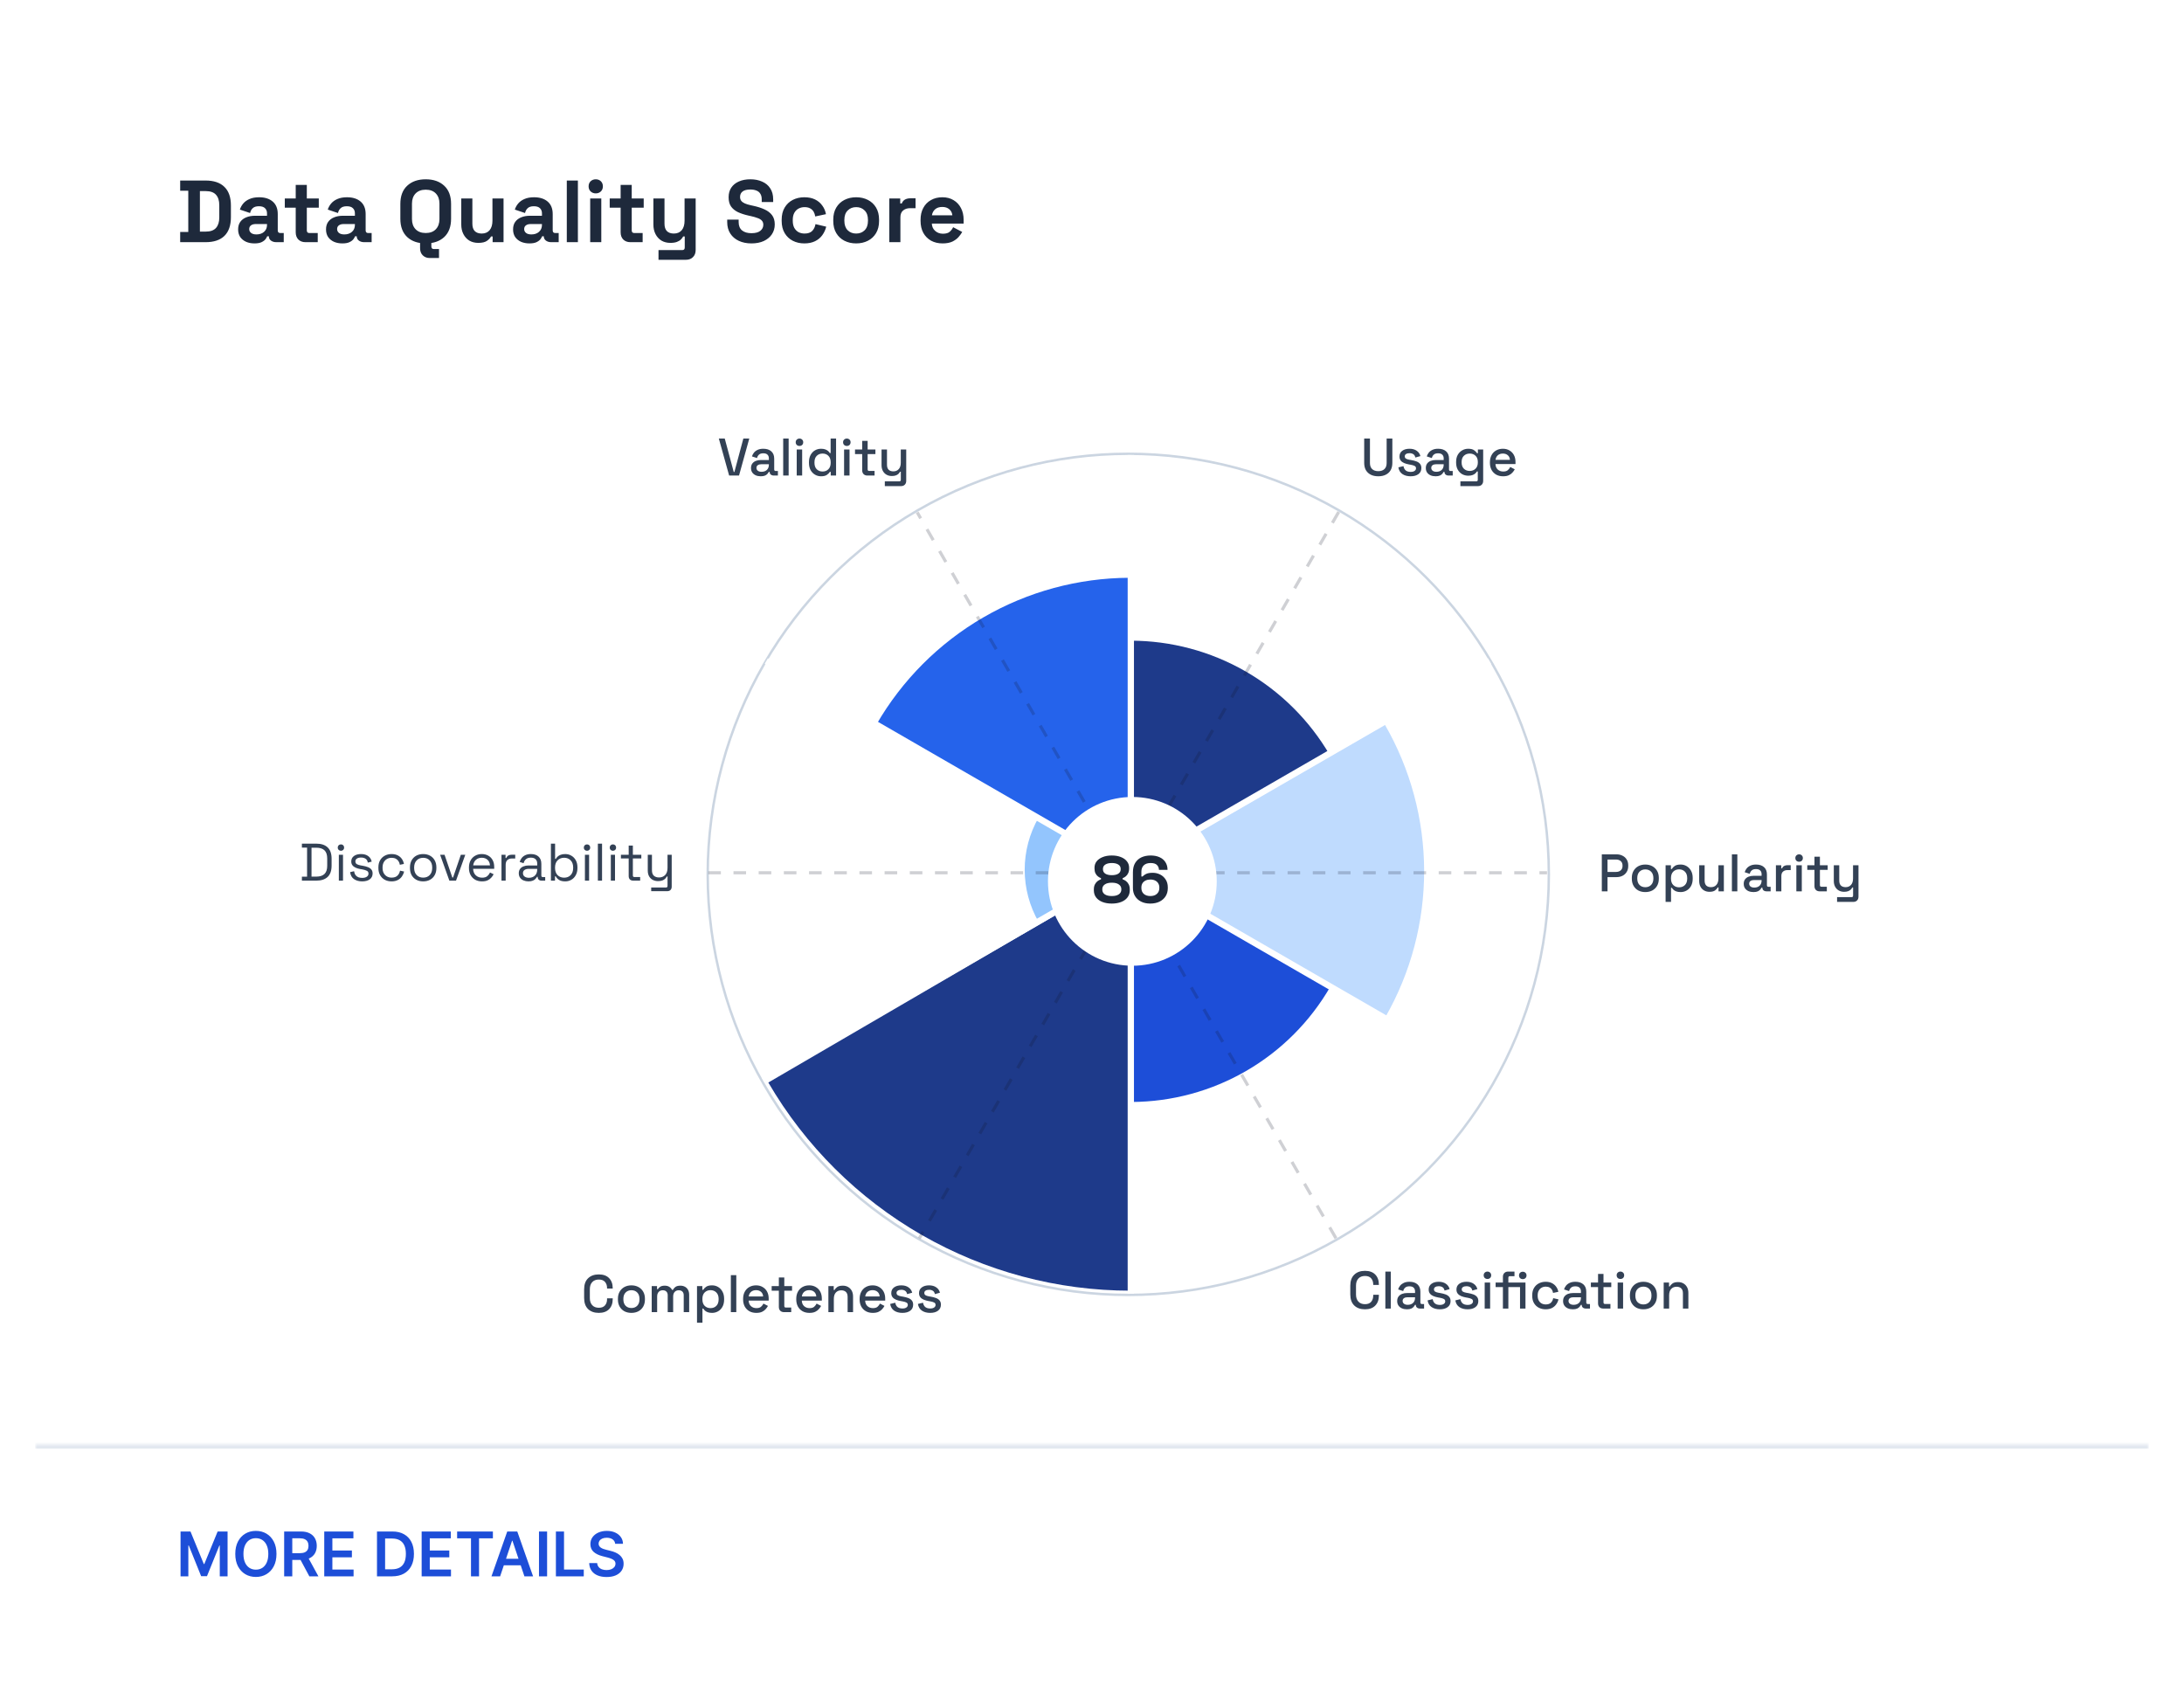 <svg width="496" height="386" viewBox="0 0 496 386" fill="none" xmlns="http://www.w3.org/2000/svg">
<g filter="url(#filter0_d_3445_31125)">
<path d="M8 20C8 13.373 13.373 8 20 8H476C482.627 8 488 13.373 488 20V328H8V20Z" fill="white"/>
<path d="M40.92 55V52.68H42.76V43.32H40.92V41H46.68C48.56 41 49.987 41.48 50.96 42.44C51.947 43.387 52.44 44.8 52.44 46.68V49.32C52.44 51.2 51.947 52.62 50.96 53.58C49.987 54.527 48.56 55 46.68 55H40.92ZM45.4 52.6H46.72C47.787 52.6 48.567 52.32 49.06 51.76C49.553 51.2 49.8 50.413 49.8 49.4V46.6C49.8 45.573 49.553 44.787 49.06 44.24C48.567 43.68 47.787 43.4 46.72 43.4H45.4V52.6ZM57.8 55.28C57.094 55.28 56.46 55.16 55.9 54.92C55.34 54.667 54.894 54.307 54.56 53.84C54.24 53.36 54.08 52.78 54.08 52.1C54.08 51.42 54.24 50.853 54.56 50.4C54.894 49.933 55.347 49.587 55.92 49.36C56.507 49.12 57.174 49 57.92 49H60.64V48.44C60.64 47.973 60.494 47.593 60.2 47.3C59.907 46.993 59.44 46.84 58.8 46.84C58.174 46.84 57.707 46.987 57.4 47.28C57.094 47.56 56.894 47.927 56.8 48.38L54.48 47.6C54.64 47.093 54.894 46.633 55.24 46.22C55.6 45.793 56.074 45.453 56.66 45.2C57.26 44.933 57.987 44.8 58.84 44.8C60.147 44.8 61.18 45.127 61.94 45.78C62.7 46.433 63.08 47.38 63.08 48.62V52.32C63.08 52.72 63.267 52.92 63.64 52.92H64.44V55H62.76C62.267 55 61.86 54.88 61.54 54.64C61.22 54.4 61.06 54.08 61.06 53.68V53.66H60.68C60.627 53.82 60.507 54.033 60.32 54.3C60.134 54.553 59.84 54.78 59.44 54.98C59.04 55.18 58.494 55.28 57.8 55.28ZM58.24 53.24C58.947 53.24 59.52 53.047 59.96 52.66C60.414 52.26 60.64 51.733 60.64 51.08V50.88H58.1C57.634 50.88 57.267 50.98 57 51.18C56.734 51.38 56.6 51.66 56.6 52.02C56.6 52.38 56.74 52.673 57.02 52.9C57.3 53.127 57.707 53.24 58.24 53.24ZM69.36 55C68.707 55 68.174 54.8 67.76 54.4C67.36 53.987 67.16 53.44 67.16 52.76V47.16H64.68V45.08H67.16V42H69.68V45.08H72.4V47.16H69.68V52.32C69.68 52.72 69.867 52.92 70.24 52.92H72.16V55H69.36ZM77.761 55.28C77.055 55.28 76.421 55.16 75.861 54.92C75.301 54.667 74.855 54.307 74.521 53.84C74.201 53.36 74.041 52.78 74.041 52.1C74.041 51.42 74.201 50.853 74.521 50.4C74.855 49.933 75.308 49.587 75.881 49.36C76.468 49.12 77.135 49 77.881 49H80.601V48.44C80.601 47.973 80.455 47.593 80.161 47.3C79.868 46.993 79.401 46.84 78.761 46.84C78.135 46.84 77.668 46.987 77.361 47.28C77.055 47.56 76.855 47.927 76.761 48.38L74.441 47.6C74.601 47.093 74.855 46.633 75.201 46.22C75.561 45.793 76.035 45.453 76.621 45.2C77.221 44.933 77.948 44.8 78.801 44.8C80.108 44.8 81.141 45.127 81.901 45.78C82.661 46.433 83.041 47.38 83.041 48.62V52.32C83.041 52.72 83.228 52.92 83.601 52.92H84.401V55H82.721C82.228 55 81.821 54.88 81.501 54.64C81.181 54.4 81.021 54.08 81.021 53.68V53.66H80.641C80.588 53.82 80.468 54.033 80.281 54.3C80.095 54.553 79.801 54.78 79.401 54.98C79.001 55.18 78.455 55.28 77.761 55.28ZM78.201 53.24C78.908 53.24 79.481 53.047 79.921 52.66C80.375 52.26 80.601 51.733 80.601 51.08V50.88H78.061C77.595 50.88 77.228 50.98 76.961 51.18C76.695 51.38 76.561 51.66 76.561 52.02C76.561 52.38 76.701 52.673 76.981 52.9C77.261 53.127 77.668 53.24 78.201 53.24ZM96.682 55.28C94.922 55.28 93.522 54.8 92.482 53.84C91.442 52.867 90.922 51.48 90.922 49.68V46.32C90.922 44.52 91.442 43.14 92.482 42.18C93.522 41.207 94.922 40.72 96.682 40.72C98.442 40.72 99.842 41.207 100.882 42.18C101.922 43.14 102.442 44.52 102.442 46.32V49.68C102.442 51.48 101.922 52.867 100.882 53.84C99.842 54.8 98.442 55.28 96.682 55.28ZM96.682 52.92C97.668 52.92 98.435 52.633 98.982 52.06C99.528 51.487 99.802 50.72 99.802 49.76V46.24C99.802 45.28 99.528 44.513 98.982 43.94C98.435 43.367 97.668 43.08 96.682 43.08C95.709 43.08 94.942 43.367 94.382 43.94C93.835 44.513 93.562 45.28 93.562 46.24V49.76C93.562 50.72 93.835 51.487 94.382 52.06C94.942 52.633 95.709 52.92 96.682 52.92ZM97.602 58.6C96.948 58.6 96.415 58.393 96.002 57.98C95.602 57.58 95.402 57.04 95.402 56.36V55H97.962V55.96C97.962 56.36 98.148 56.56 98.522 56.56H99.702V58.6H97.602ZM108.618 55.16C107.844 55.16 107.164 54.987 106.578 54.64C106.004 54.28 105.558 53.787 105.238 53.16C104.918 52.533 104.757 51.813 104.757 51V45.08H107.278V50.8C107.278 51.547 107.458 52.107 107.818 52.48C108.191 52.853 108.718 53.04 109.398 53.04C110.171 53.04 110.771 52.787 111.198 52.28C111.624 51.76 111.838 51.04 111.838 50.12V45.08H114.358V55H111.878V53.7H111.518C111.358 54.033 111.058 54.36 110.618 54.68C110.178 55 109.511 55.16 108.618 55.16ZM120.242 55.28C119.535 55.28 118.902 55.16 118.342 54.92C117.782 54.667 117.335 54.307 117.002 53.84C116.682 53.36 116.522 52.78 116.522 52.1C116.522 51.42 116.682 50.853 117.002 50.4C117.335 49.933 117.788 49.587 118.362 49.36C118.948 49.12 119.615 49 120.362 49H123.082V48.44C123.082 47.973 122.935 47.593 122.642 47.3C122.348 46.993 121.882 46.84 121.242 46.84C120.615 46.84 120.148 46.987 119.842 47.28C119.535 47.56 119.335 47.927 119.242 48.38L116.922 47.6C117.082 47.093 117.335 46.633 117.682 46.22C118.042 45.793 118.515 45.453 119.102 45.2C119.702 44.933 120.428 44.8 121.282 44.8C122.588 44.8 123.622 45.127 124.382 45.78C125.142 46.433 125.522 47.38 125.522 48.62V52.32C125.522 52.72 125.708 52.92 126.082 52.92H126.882V55H125.202C124.708 55 124.302 54.88 123.982 54.64C123.662 54.4 123.502 54.08 123.502 53.68V53.66H123.122C123.068 53.82 122.948 54.033 122.762 54.3C122.575 54.553 122.282 54.78 121.882 54.98C121.482 55.18 120.935 55.28 120.242 55.28ZM120.682 53.24C121.388 53.24 121.962 53.047 122.402 52.66C122.855 52.26 123.082 51.733 123.082 51.08V50.88H120.542C120.075 50.88 119.708 50.98 119.442 51.18C119.175 51.38 119.042 51.66 119.042 52.02C119.042 52.38 119.182 52.673 119.462 52.9C119.742 53.127 120.148 53.24 120.682 53.24ZM128.724 55V41H131.244V55H128.724ZM134.037 55V45.08H136.557V55H134.037ZM135.297 43.92C134.843 43.92 134.457 43.773 134.137 43.48C133.83 43.187 133.677 42.8 133.677 42.32C133.677 41.84 133.83 41.453 134.137 41.16C134.457 40.867 134.843 40.72 135.297 40.72C135.763 40.72 136.15 40.867 136.457 41.16C136.763 41.453 136.917 41.84 136.917 42.32C136.917 42.8 136.763 43.187 136.457 43.48C136.15 43.773 135.763 43.92 135.297 43.92ZM143.149 55C142.496 55 141.963 54.8 141.549 54.4C141.149 53.987 140.949 53.44 140.949 52.76V47.16H138.469V45.08H140.949V42H143.469V45.08H146.189V47.16H143.469V52.32C143.469 52.72 143.656 52.92 144.029 52.92H145.949V55H143.149ZM149.55 59V56.8H154.95C155.324 56.8 155.51 56.6 155.51 56.2V53.7H155.15C155.044 53.927 154.877 54.153 154.65 54.38C154.424 54.607 154.117 54.793 153.73 54.94C153.344 55.087 152.85 55.16 152.25 55.16C151.477 55.16 150.797 54.987 150.21 54.64C149.637 54.28 149.19 53.787 148.87 53.16C148.55 52.533 148.39 51.813 148.39 51V45.08H150.91V50.8C150.91 51.547 151.09 52.107 151.45 52.48C151.824 52.853 152.35 53.04 153.03 53.04C153.804 53.04 154.404 52.787 154.83 52.28C155.257 51.76 155.47 51.04 155.47 50.12V45.08H157.99V56.76C157.99 57.44 157.79 57.98 157.39 58.38C156.99 58.793 156.457 59 155.79 59H149.55ZM170.653 55.28C169.573 55.28 168.619 55.087 167.793 54.7C166.966 54.313 166.319 53.76 165.853 53.04C165.386 52.32 165.153 51.453 165.153 50.44V49.88H167.753V50.44C167.753 51.28 168.013 51.913 168.533 52.34C169.053 52.753 169.759 52.96 170.653 52.96C171.559 52.96 172.233 52.78 172.673 52.42C173.126 52.06 173.353 51.6 173.353 51.04C173.353 50.653 173.239 50.34 173.013 50.1C172.799 49.86 172.479 49.667 172.053 49.52C171.639 49.36 171.133 49.213 170.533 49.08L170.073 48.98C169.113 48.767 168.286 48.5 167.593 48.18C166.913 47.847 166.386 47.413 166.013 46.88C165.653 46.347 165.473 45.653 165.473 44.8C165.473 43.947 165.673 43.22 166.073 42.62C166.486 42.007 167.059 41.54 167.793 41.22C168.539 40.887 169.413 40.72 170.413 40.72C171.413 40.72 172.299 40.893 173.073 41.24C173.859 41.573 174.473 42.08 174.913 42.76C175.366 43.427 175.593 44.267 175.593 45.28V45.88H172.993V45.28C172.993 44.747 172.886 44.32 172.673 44C172.473 43.667 172.179 43.427 171.793 43.28C171.406 43.12 170.946 43.04 170.413 43.04C169.613 43.04 169.019 43.193 168.633 43.5C168.259 43.793 168.073 44.2 168.073 44.72C168.073 45.067 168.159 45.36 168.333 45.6C168.519 45.84 168.793 46.04 169.153 46.2C169.513 46.36 169.973 46.5 170.533 46.62L170.993 46.72C171.993 46.933 172.859 47.207 173.593 47.54C174.339 47.873 174.919 48.313 175.333 48.86C175.746 49.407 175.953 50.107 175.953 50.96C175.953 51.813 175.733 52.567 175.293 53.22C174.866 53.86 174.253 54.367 173.453 54.74C172.666 55.1 171.733 55.28 170.653 55.28ZM182.662 55.28C181.702 55.28 180.828 55.08 180.042 54.68C179.268 54.28 178.655 53.7 178.202 52.94C177.748 52.18 177.522 51.26 177.522 50.18V49.9C177.522 48.82 177.748 47.9 178.202 47.14C178.655 46.38 179.268 45.8 180.042 45.4C180.828 45 181.702 44.8 182.662 44.8C183.608 44.8 184.422 44.967 185.102 45.3C185.782 45.633 186.328 46.093 186.742 46.68C187.168 47.253 187.448 47.907 187.582 48.64L185.142 49.16C185.088 48.76 184.968 48.4 184.782 48.08C184.595 47.76 184.328 47.507 183.982 47.32C183.648 47.133 183.228 47.04 182.722 47.04C182.215 47.04 181.755 47.153 181.342 47.38C180.942 47.593 180.622 47.92 180.382 48.36C180.155 48.787 180.042 49.313 180.042 49.94V50.14C180.042 50.767 180.155 51.3 180.382 51.74C180.622 52.167 180.942 52.493 181.342 52.72C181.755 52.933 182.215 53.04 182.722 53.04C183.482 53.04 184.055 52.847 184.442 52.46C184.842 52.06 185.095 51.54 185.202 50.9L187.642 51.48C187.468 52.187 187.168 52.833 186.742 53.42C186.328 53.993 185.782 54.447 185.102 54.78C184.422 55.113 183.608 55.28 182.662 55.28ZM194.44 55.28C193.454 55.28 192.567 55.08 191.78 54.68C190.994 54.28 190.374 53.7 189.92 52.94C189.467 52.18 189.24 51.267 189.24 50.2V49.88C189.24 48.813 189.467 47.9 189.92 47.14C190.374 46.38 190.994 45.8 191.78 45.4C192.567 45 193.454 44.8 194.44 44.8C195.427 44.8 196.314 45 197.1 45.4C197.887 45.8 198.507 46.38 198.96 47.14C199.414 47.9 199.64 48.813 199.64 49.88V50.2C199.64 51.267 199.414 52.18 198.96 52.94C198.507 53.7 197.887 54.28 197.1 54.68C196.314 55.08 195.427 55.28 194.44 55.28ZM194.44 53.04C195.214 53.04 195.854 52.793 196.36 52.3C196.867 51.793 197.12 51.073 197.12 50.14V49.94C197.12 49.007 196.867 48.293 196.36 47.8C195.867 47.293 195.227 47.04 194.44 47.04C193.667 47.04 193.027 47.293 192.52 47.8C192.014 48.293 191.76 49.007 191.76 49.94V50.14C191.76 51.073 192.014 51.793 192.52 52.3C193.027 52.793 193.667 53.04 194.44 53.04ZM201.966 55V45.08H204.446V46.2H204.806C204.953 45.8 205.193 45.507 205.526 45.32C205.873 45.133 206.273 45.04 206.726 45.04H207.926V47.28H206.686C206.046 47.28 205.52 47.453 205.106 47.8C204.693 48.133 204.486 48.653 204.486 49.36V55H201.966ZM214.065 55.28C213.078 55.28 212.205 55.073 211.445 54.66C210.698 54.233 210.111 53.64 209.685 52.88C209.271 52.107 209.065 51.2 209.065 50.16V49.92C209.065 48.88 209.271 47.98 209.685 47.22C210.098 46.447 210.678 45.853 211.425 45.44C212.171 45.013 213.038 44.8 214.025 44.8C214.998 44.8 215.845 45.02 216.565 45.46C217.285 45.887 217.845 46.487 218.245 47.26C218.645 48.02 218.845 48.907 218.845 49.92V50.78H211.625C211.651 51.46 211.905 52.013 212.385 52.44C212.865 52.867 213.451 53.08 214.145 53.08C214.851 53.08 215.371 52.927 215.705 52.62C216.038 52.313 216.291 51.973 216.465 51.6L218.525 52.68C218.338 53.027 218.065 53.407 217.705 53.82C217.358 54.22 216.891 54.567 216.305 54.86C215.718 55.14 214.971 55.28 214.065 55.28ZM211.645 48.9H216.285C216.231 48.327 215.998 47.867 215.585 47.52C215.185 47.173 214.658 47 214.005 47C213.325 47 212.785 47.173 212.385 47.52C211.985 47.867 211.738 48.327 211.645 48.9Z" fill="#1E293B"/>
<circle cx="256.238" cy="198.574" r="95.514" fill="white" stroke="#CBD5E1" stroke-width="0.551"/>
<path d="M314.499 164.553C320.326 174.646 323.406 186.091 323.43 197.746C323.455 209.402 320.423 220.859 314.638 230.977L256.764 197.886L314.499 164.553Z" fill="#BFDBFE"/>
<path d="M199.035 164.551C204.863 154.458 213.235 146.068 223.316 140.22C233.397 134.371 244.836 131.268 256.491 131.219L256.77 197.885L199.035 164.551Z" fill="#2563EB"/>
<path d="M256.764 145.504C265.921 145.504 274.919 147.904 282.859 152.467C290.799 157.029 297.405 163.593 302.017 171.504L256.764 197.885L256.764 145.504Z" fill="#1E3A8A"/>
<path d="M235.903 209.432C233.822 205.827 232.722 201.74 232.713 197.577C232.704 193.415 233.787 189.323 235.853 185.709L256.522 197.527L235.903 209.432Z" fill="#93C5FD"/>
<path d="M302.13 224.08C297.551 232.011 290.973 238.603 283.052 243.198C275.131 247.793 266.143 250.232 256.986 250.27L256.767 197.89L302.13 224.08Z" fill="#1D4ED8"/>
<path d="M256.77 293.125C240.12 293.125 223.76 288.76 209.324 280.465C194.887 272.17 182.877 260.235 174.491 245.851L256.77 197.887L256.77 293.125Z" fill="#1E3A8A"/>
<line x1="256.816" y1="103.336" x2="256.816" y2="293.812" stroke="white" stroke-width="1.429"/>
<line x1="304.028" y1="116.272" x2="208.79" y2="281.23" stroke="#0F172A" stroke-opacity="0.2" stroke-width="0.714" stroke-dasharray="2.86 2.86"/>
<line x1="303.409" y1="281.225" x2="208.309" y2="116.366" stroke="#0F172A" stroke-opacity="0.2" stroke-width="0.714" stroke-dasharray="2.86 2.86"/>
<line x1="160.859" y1="198.213" x2="351.336" y2="198.213" stroke="#0F172A" stroke-opacity="0.2" stroke-width="0.714" stroke-dasharray="2.86 2.86"/>
<line x1="173.323" y1="245.366" x2="338.28" y2="150.128" stroke="white" stroke-width="1.429"/>
<line x1="174.037" y1="150.124" x2="338.994" y2="245.362" stroke="white" stroke-width="1.429"/>
<circle cx="257.165" cy="200.165" r="19.165" fill="white"/>
<path d="M313.02 108.168C312.356 108.168 311.784 108.048 311.304 107.808C310.832 107.568 310.464 107.224 310.2 106.776C309.944 106.32 309.816 105.768 309.816 105.12V99.6H311.124V105.156C311.124 105.748 311.288 106.204 311.616 106.524C311.944 106.844 312.412 107.004 313.02 107.004C313.628 107.004 314.096 106.844 314.424 106.524C314.752 106.204 314.916 105.748 314.916 105.156V99.6H316.212V105.12C316.212 105.768 316.084 106.32 315.828 106.776C315.572 107.224 315.204 107.568 314.724 107.808C314.244 108.048 313.676 108.168 313.02 108.168ZM320.363 108.168C319.611 108.168 318.987 108 318.491 107.664C317.995 107.328 317.691 106.82 317.579 106.14L318.731 105.864C318.795 106.192 318.903 106.452 319.055 106.644C319.207 106.836 319.395 106.972 319.619 107.052C319.851 107.132 320.099 107.172 320.363 107.172C320.755 107.172 321.055 107.096 321.263 106.944C321.479 106.792 321.587 106.596 321.587 106.356C321.587 106.116 321.487 105.94 321.287 105.828C321.087 105.716 320.791 105.624 320.399 105.552L319.991 105.48C319.591 105.408 319.227 105.304 318.899 105.168C318.571 105.032 318.311 104.844 318.119 104.604C317.927 104.364 317.831 104.056 317.831 103.68C317.831 103.12 318.039 102.688 318.455 102.384C318.871 102.072 319.423 101.916 320.111 101.916C320.775 101.916 321.319 102.068 321.743 102.372C322.175 102.668 322.455 103.072 322.583 103.584L321.431 103.908C321.359 103.548 321.207 103.296 320.975 103.152C320.743 103 320.455 102.924 320.111 102.924C319.775 102.924 319.511 102.988 319.319 103.116C319.127 103.236 319.031 103.408 319.031 103.632C319.031 103.872 319.123 104.048 319.307 104.16C319.499 104.272 319.755 104.356 320.075 104.412L320.495 104.484C320.919 104.556 321.307 104.656 321.659 104.784C322.011 104.912 322.287 105.096 322.487 105.336C322.695 105.576 322.799 105.896 322.799 106.296C322.799 106.888 322.579 107.348 322.139 107.676C321.699 108.004 321.107 108.168 320.363 108.168ZM326.033 108.168C325.609 108.168 325.229 108.096 324.893 107.952C324.565 107.808 324.301 107.596 324.101 107.316C323.909 107.036 323.813 106.696 323.813 106.296C323.813 105.888 323.909 105.552 324.101 105.288C324.301 105.016 324.569 104.812 324.905 104.676C325.249 104.54 325.637 104.472 326.069 104.472H327.869V104.088C327.869 103.744 327.765 103.468 327.557 103.26C327.349 103.052 327.029 102.948 326.597 102.948C326.173 102.948 325.849 103.048 325.625 103.248C325.401 103.448 325.253 103.708 325.181 104.028L324.029 103.656C324.125 103.336 324.277 103.048 324.485 102.792C324.701 102.528 324.985 102.316 325.337 102.156C325.689 101.996 326.113 101.916 326.609 101.916C327.377 101.916 327.981 102.112 328.421 102.504C328.861 102.896 329.081 103.452 329.081 104.172V106.608C329.081 106.848 329.193 106.968 329.417 106.968H329.921V108H328.997C328.717 108 328.489 107.928 328.313 107.784C328.137 107.64 328.049 107.444 328.049 107.196V107.16H327.869C327.805 107.28 327.709 107.42 327.581 107.58C327.453 107.74 327.265 107.88 327.017 108C326.769 108.112 326.441 108.168 326.033 108.168ZM326.213 107.148C326.709 107.148 327.109 107.008 327.413 106.728C327.717 106.44 327.869 106.048 327.869 105.552V105.432H326.141C325.813 105.432 325.549 105.504 325.349 105.648C325.149 105.784 325.049 105.988 325.049 106.26C325.049 106.532 325.153 106.748 325.361 106.908C325.569 107.068 325.853 107.148 326.213 107.148ZM330.694 105.072V104.892C330.694 104.268 330.818 103.736 331.066 103.296C331.322 102.856 331.658 102.516 332.074 102.276C332.49 102.036 332.946 101.916 333.442 101.916C334.018 101.916 334.458 102.024 334.762 102.24C335.074 102.456 335.302 102.688 335.446 102.936H335.638V102.084H336.838V109.212C336.838 109.572 336.73 109.86 336.514 110.076C336.306 110.292 336.018 110.4 335.65 110.4H331.666V109.32H335.266C335.498 109.32 335.614 109.2 335.614 108.96V107.076H335.422C335.334 107.22 335.21 107.368 335.05 107.52C334.89 107.672 334.678 107.796 334.414 107.892C334.158 107.988 333.834 108.036 333.442 108.036C332.946 108.036 332.486 107.92 332.062 107.688C331.646 107.448 331.314 107.108 331.066 106.668C330.818 106.22 330.694 105.688 330.694 105.072ZM333.778 106.956C334.314 106.956 334.754 106.788 335.098 106.452C335.45 106.108 335.626 105.636 335.626 105.036V104.928C335.626 104.312 335.454 103.84 335.11 103.512C334.766 103.176 334.322 103.008 333.778 103.008C333.25 103.008 332.81 103.176 332.458 103.512C332.114 103.84 331.942 104.312 331.942 104.928V105.036C331.942 105.636 332.114 106.108 332.458 106.452C332.81 106.788 333.25 106.956 333.778 106.956ZM341.37 108.168C340.77 108.168 340.246 108.044 339.798 107.796C339.35 107.54 338.998 107.184 338.742 106.728C338.494 106.264 338.37 105.728 338.37 105.12V104.976C338.37 104.36 338.494 103.824 338.742 103.368C338.99 102.904 339.334 102.548 339.774 102.3C340.222 102.044 340.738 101.916 341.322 101.916C341.89 101.916 342.386 102.044 342.81 102.3C343.242 102.548 343.578 102.896 343.818 103.344C344.058 103.792 344.178 104.316 344.178 104.916V105.384H339.63C339.646 105.904 339.818 106.32 340.146 106.632C340.482 106.936 340.898 107.088 341.394 107.088C341.858 107.088 342.206 106.984 342.438 106.776C342.678 106.568 342.862 106.328 342.99 106.056L344.01 106.584C343.898 106.808 343.734 107.044 343.518 107.292C343.31 107.54 343.034 107.748 342.69 107.916C342.346 108.084 341.906 108.168 341.37 108.168ZM339.642 104.436H342.918C342.886 103.988 342.726 103.64 342.438 103.392C342.15 103.136 341.774 103.008 341.31 103.008C340.846 103.008 340.466 103.136 340.17 103.392C339.882 103.64 339.706 103.988 339.642 104.436Z" fill="#334155"/>
<path d="M165.592 108L163.252 99.6H164.596L166.636 107.184H166.792L168.82 99.6H170.164L167.836 108H165.592ZM172.779 108.168C172.355 108.168 171.975 108.096 171.639 107.952C171.311 107.808 171.047 107.596 170.847 107.316C170.655 107.036 170.559 106.696 170.559 106.296C170.559 105.888 170.655 105.552 170.847 105.288C171.047 105.016 171.315 104.812 171.651 104.676C171.995 104.54 172.383 104.472 172.815 104.472H174.615V104.088C174.615 103.744 174.511 103.468 174.303 103.26C174.095 103.052 173.775 102.948 173.343 102.948C172.919 102.948 172.595 103.048 172.371 103.248C172.147 103.448 171.999 103.708 171.927 104.028L170.775 103.656C170.871 103.336 171.023 103.048 171.231 102.792C171.447 102.528 171.731 102.316 172.083 102.156C172.435 101.996 172.859 101.916 173.355 101.916C174.123 101.916 174.727 102.112 175.167 102.504C175.607 102.896 175.827 103.452 175.827 104.172V106.608C175.827 106.848 175.939 106.968 176.163 106.968H176.667V108H175.743C175.463 108 175.235 107.928 175.059 107.784C174.883 107.64 174.795 107.444 174.795 107.196V107.16H174.615C174.551 107.28 174.455 107.42 174.327 107.58C174.199 107.74 174.011 107.88 173.763 108C173.515 108.112 173.187 108.168 172.779 108.168ZM172.959 107.148C173.455 107.148 173.855 107.008 174.159 106.728C174.463 106.44 174.615 106.048 174.615 105.552V105.432H172.887C172.559 105.432 172.295 105.504 172.095 105.648C171.895 105.784 171.795 105.988 171.795 106.26C171.795 106.532 171.899 106.748 172.107 106.908C172.315 107.068 172.599 107.148 172.959 107.148ZM177.869 108V99.6H179.105V108H177.869ZM180.939 108V102.084H182.175V108H180.939ZM181.563 101.28C181.323 101.28 181.119 101.204 180.951 101.052C180.791 100.892 180.711 100.688 180.711 100.44C180.711 100.192 180.791 99.992 180.951 99.84C181.119 99.68 181.323 99.6 181.563 99.6C181.811 99.6 182.015 99.68 182.175 99.84C182.335 99.992 182.415 100.192 182.415 100.44C182.415 100.688 182.335 100.892 182.175 101.052C182.015 101.204 181.811 101.28 181.563 101.28ZM186.458 108.168C185.97 108.168 185.518 108.048 185.102 107.808C184.686 107.568 184.35 107.224 184.094 106.776C183.846 106.32 183.722 105.772 183.722 105.132V104.952C183.722 104.32 183.846 103.776 184.094 103.32C184.342 102.864 184.674 102.516 185.09 102.276C185.506 102.036 185.962 101.916 186.458 101.916C186.842 101.916 187.162 101.964 187.418 102.06C187.682 102.156 187.898 102.28 188.066 102.432C188.234 102.576 188.362 102.728 188.45 102.888H188.642V99.6H189.878V108H188.666V107.16H188.474C188.322 107.416 188.09 107.648 187.778 107.856C187.474 108.064 187.034 108.168 186.458 108.168ZM186.806 107.088C187.342 107.088 187.782 106.916 188.126 106.572C188.478 106.228 188.654 105.736 188.654 105.096V104.988C188.654 104.356 188.482 103.868 188.138 103.524C187.794 103.18 187.35 103.008 186.806 103.008C186.278 103.008 185.838 103.18 185.486 103.524C185.142 103.868 184.97 104.356 184.97 104.988V105.096C184.97 105.736 185.142 106.228 185.486 106.572C185.838 106.916 186.278 107.088 186.806 107.088ZM191.697 108V102.084H192.933V108H191.697ZM192.321 101.28C192.081 101.28 191.877 101.204 191.709 101.052C191.549 100.892 191.469 100.688 191.469 100.44C191.469 100.192 191.549 99.992 191.709 99.84C191.877 99.68 192.081 99.6 192.321 99.6C192.569 99.6 192.773 99.68 192.933 99.84C193.093 99.992 193.173 100.192 193.173 100.44C193.173 100.688 193.093 100.892 192.933 101.052C192.773 101.204 192.569 101.28 192.321 101.28ZM196.987 108C196.627 108 196.339 107.892 196.123 107.676C195.915 107.46 195.811 107.172 195.811 106.812V103.128H194.179V102.084H195.811V100.128H197.047V102.084H198.811V103.128H197.047V106.596C197.047 106.836 197.159 106.956 197.383 106.956H198.619V108H196.987ZM200.948 110.4V109.32H204.248C204.472 109.32 204.584 109.2 204.584 108.96V107.136H204.392C204.32 107.296 204.208 107.452 204.056 107.604C203.912 107.748 203.716 107.868 203.468 107.964C203.22 108.06 202.908 108.108 202.532 108.108C202.084 108.108 201.684 108.008 201.332 107.808C200.98 107.608 200.704 107.324 200.504 106.956C200.304 106.588 200.204 106.152 200.204 105.648V102.084H201.44V105.552C201.44 106.064 201.568 106.444 201.824 106.692C202.08 106.932 202.436 107.052 202.892 107.052C203.396 107.052 203.8 106.884 204.104 106.548C204.416 106.212 204.572 105.724 204.572 105.084V102.084H205.808V109.212C205.808 109.572 205.7 109.86 205.484 110.076C205.276 110.292 204.988 110.4 204.62 110.4H200.948Z" fill="#334155"/>
<path d="M68.564 200V199.1H69.74V192.5H68.564V191.6H71.84C72.944 191.6 73.796 191.88 74.396 192.44C75.004 193 75.308 193.86 75.308 195.02V196.58C75.308 197.748 75.004 198.612 74.396 199.172C73.796 199.724 72.944 200 71.84 200H68.564ZM70.748 199.088H71.84C72.656 199.088 73.272 198.888 73.688 198.488C74.104 198.088 74.312 197.468 74.312 196.628V194.984C74.312 194.128 74.104 193.504 73.688 193.112C73.272 192.72 72.656 192.524 71.84 192.524H70.748V199.088ZM76.953 200V194.132H77.901V200H76.953ZM77.433 193.22C77.225 193.22 77.049 193.152 76.905 193.016C76.769 192.88 76.701 192.708 76.701 192.5C76.701 192.284 76.769 192.108 76.905 191.972C77.049 191.836 77.225 191.768 77.433 191.768C77.641 191.768 77.813 191.836 77.949 191.972C78.085 192.108 78.153 192.284 78.153 192.5C78.153 192.708 78.085 192.88 77.949 193.016C77.813 193.152 77.641 193.22 77.433 193.22ZM82.258 200.168C81.53 200.168 80.914 200 80.41 199.664C79.914 199.328 79.614 198.796 79.51 198.068L80.41 197.864C80.474 198.248 80.594 198.552 80.77 198.776C80.946 198.992 81.162 199.148 81.418 199.244C81.682 199.332 81.962 199.376 82.258 199.376C82.698 199.376 83.046 199.288 83.302 199.112C83.558 198.936 83.686 198.7 83.686 198.404C83.686 198.1 83.562 197.888 83.314 197.768C83.074 197.64 82.742 197.536 82.318 197.456L81.826 197.372C81.45 197.308 81.106 197.208 80.794 197.072C80.482 196.936 80.234 196.752 80.05 196.52C79.866 196.288 79.774 195.996 79.774 195.644C79.774 195.116 79.978 194.704 80.386 194.408C80.794 194.112 81.334 193.964 82.006 193.964C82.67 193.964 83.206 194.116 83.614 194.42C84.03 194.716 84.298 195.136 84.418 195.68L83.53 195.908C83.458 195.484 83.286 195.188 83.014 195.02C82.742 194.844 82.406 194.756 82.006 194.756C81.606 194.756 81.29 194.832 81.058 194.984C80.826 195.128 80.71 195.344 80.71 195.632C80.71 195.912 80.818 196.12 81.034 196.256C81.258 196.384 81.554 196.48 81.922 196.544L82.414 196.628C82.83 196.7 83.202 196.8 83.53 196.928C83.866 197.048 84.13 197.224 84.322 197.456C84.522 197.688 84.622 197.992 84.622 198.368C84.622 198.944 84.406 199.388 83.974 199.7C83.55 200.012 82.978 200.168 82.258 200.168ZM88.923 200.168C88.355 200.168 87.843 200.048 87.387 199.808C86.939 199.56 86.583 199.208 86.319 198.752C86.063 198.296 85.935 197.756 85.935 197.132V197C85.935 196.368 86.063 195.828 86.319 195.38C86.583 194.924 86.939 194.576 87.387 194.336C87.843 194.088 88.355 193.964 88.923 193.964C89.483 193.964 89.959 194.068 90.351 194.276C90.751 194.484 91.063 194.76 91.287 195.104C91.519 195.448 91.667 195.816 91.731 196.208L90.807 196.4C90.767 196.112 90.671 195.848 90.519 195.608C90.375 195.368 90.171 195.176 89.907 195.032C89.643 194.888 89.319 194.816 88.935 194.816C88.543 194.816 88.191 194.904 87.879 195.08C87.575 195.256 87.331 195.508 87.147 195.836C86.971 196.164 86.883 196.556 86.883 197.012V197.12C86.883 197.576 86.971 197.968 87.147 198.296C87.331 198.624 87.575 198.876 87.879 199.052C88.191 199.228 88.543 199.316 88.935 199.316C89.519 199.316 89.963 199.164 90.267 198.86C90.579 198.556 90.771 198.18 90.843 197.732L91.779 197.936C91.691 198.32 91.531 198.684 91.299 199.028C91.067 199.372 90.751 199.648 90.351 199.856C89.959 200.064 89.483 200.168 88.923 200.168ZM96.106 200.168C95.514 200.168 94.99 200.044 94.534 199.796C94.086 199.548 93.734 199.2 93.478 198.752C93.23 198.296 93.106 197.76 93.106 197.144V196.988C93.106 196.38 93.23 195.848 93.478 195.392C93.734 194.936 94.086 194.584 94.534 194.336C94.99 194.088 95.514 193.964 96.106 193.964C96.698 193.964 97.218 194.088 97.666 194.336C98.122 194.584 98.474 194.936 98.722 195.392C98.978 195.848 99.106 196.38 99.106 196.988V197.144C99.106 197.76 98.978 198.296 98.722 198.752C98.474 199.2 98.122 199.548 97.666 199.796C97.218 200.044 96.698 200.168 96.106 200.168ZM96.106 199.316C96.73 199.316 97.226 199.12 97.594 198.728C97.97 198.328 98.158 197.792 98.158 197.12V197.012C98.158 196.34 97.97 195.808 97.594 195.416C97.226 195.016 96.73 194.816 96.106 194.816C95.49 194.816 94.994 195.016 94.618 195.416C94.242 195.808 94.054 196.34 94.054 197.012V197.12C94.054 197.792 94.242 198.328 94.618 198.728C94.994 199.12 95.49 199.316 96.106 199.316ZM102.054 200L99.954 194.132H100.962L102.726 199.292H102.894L104.658 194.132H105.666L103.566 200H102.054ZM109.477 200.168C108.885 200.168 108.365 200.044 107.917 199.796C107.469 199.54 107.121 199.184 106.873 198.728C106.625 198.272 106.501 197.744 106.501 197.144V197C106.501 196.392 106.625 195.86 106.873 195.404C107.121 194.948 107.465 194.596 107.905 194.348C108.345 194.092 108.849 193.964 109.417 193.964C109.969 193.964 110.457 194.084 110.881 194.324C111.305 194.556 111.637 194.892 111.877 195.332C112.117 195.772 112.237 196.288 112.237 196.88V197.312H107.449C107.473 197.944 107.677 198.44 108.061 198.8C108.445 199.152 108.925 199.328 109.501 199.328C110.005 199.328 110.393 199.212 110.665 198.98C110.937 198.748 111.145 198.472 111.289 198.152L112.105 198.548C111.985 198.796 111.817 199.044 111.601 199.292C111.393 199.54 111.117 199.748 110.773 199.916C110.437 200.084 110.005 200.168 109.477 200.168ZM107.461 196.532H111.277C111.245 195.988 111.057 195.564 110.713 195.26C110.377 194.956 109.945 194.804 109.417 194.804C108.881 194.804 108.441 194.956 108.097 195.26C107.753 195.564 107.541 195.988 107.461 196.532ZM113.891 200V194.132H114.815V194.852H114.983C115.087 194.596 115.247 194.408 115.463 194.288C115.679 194.168 115.963 194.108 116.315 194.108H117.011V194.972H116.255C115.831 194.972 115.487 195.092 115.223 195.332C114.967 195.564 114.839 195.928 114.839 196.424V200H113.891ZM120.015 200.168C119.607 200.168 119.235 200.096 118.899 199.952C118.563 199.808 118.299 199.6 118.107 199.328C117.915 199.056 117.819 198.724 117.819 198.332C117.819 197.932 117.915 197.604 118.107 197.348C118.299 197.084 118.563 196.888 118.899 196.76C119.235 196.624 119.611 196.556 120.027 196.556H122.007V196.124C122.007 195.708 121.883 195.38 121.635 195.14C121.395 194.9 121.035 194.78 120.555 194.78C120.083 194.78 119.715 194.896 119.451 195.128C119.187 195.352 119.007 195.656 118.911 196.04L118.023 195.752C118.119 195.424 118.271 195.128 118.479 194.864C118.687 194.592 118.963 194.376 119.307 194.216C119.659 194.048 120.079 193.964 120.567 193.964C121.319 193.964 121.903 194.16 122.319 194.552C122.735 194.936 122.943 195.48 122.943 196.184V198.836C122.943 199.076 123.055 199.196 123.279 199.196H123.819V200H122.991C122.727 200 122.515 199.928 122.355 199.784C122.195 199.632 122.115 199.432 122.115 199.184V199.124H121.971C121.883 199.276 121.763 199.436 121.611 199.604C121.467 199.764 121.267 199.896 121.011 200C120.755 200.112 120.423 200.168 120.015 200.168ZM120.123 199.352C120.683 199.352 121.135 199.188 121.479 198.86C121.831 198.524 122.007 198.056 122.007 197.456V197.324H120.063C119.687 197.324 119.375 197.408 119.127 197.576C118.887 197.736 118.767 197.98 118.767 198.308C118.767 198.636 118.891 198.892 119.139 199.076C119.395 199.26 119.723 199.352 120.123 199.352ZM128.369 200.168C127.761 200.168 127.285 200.052 126.941 199.82C126.605 199.588 126.361 199.324 126.209 199.028H126.041V200H125.117V191.6H126.065V195.056H126.233C126.329 194.872 126.465 194.7 126.641 194.54C126.817 194.372 127.045 194.236 127.325 194.132C127.613 194.02 127.961 193.964 128.369 193.964C128.881 193.964 129.345 194.088 129.761 194.336C130.185 194.576 130.521 194.924 130.769 195.38C131.017 195.828 131.141 196.364 131.141 196.988V197.144C131.141 197.768 131.013 198.308 130.757 198.764C130.509 199.22 130.173 199.568 129.749 199.808C129.333 200.048 128.873 200.168 128.369 200.168ZM128.117 199.328C128.725 199.328 129.217 199.136 129.593 198.752C129.977 198.36 130.169 197.816 130.169 197.12V197.012C130.169 196.316 129.977 195.776 129.593 195.392C129.217 195 128.725 194.804 128.117 194.804C127.517 194.804 127.021 195 126.629 195.392C126.245 195.776 126.053 196.316 126.053 197.012V197.12C126.053 197.816 126.245 198.36 126.629 198.752C127.021 199.136 127.517 199.328 128.117 199.328ZM132.84 200V194.132H133.788V200H132.84ZM133.32 193.22C133.112 193.22 132.936 193.152 132.792 193.016C132.656 192.88 132.588 192.708 132.588 192.5C132.588 192.284 132.656 192.108 132.792 191.972C132.936 191.836 133.112 191.768 133.32 191.768C133.528 191.768 133.7 191.836 133.836 191.972C133.972 192.108 134.04 192.284 134.04 192.5C134.04 192.708 133.972 192.88 133.836 193.016C133.7 193.152 133.528 193.22 133.32 193.22ZM135.781 200V191.6H136.729V200H135.781ZM138.723 200V194.132H139.671V200H138.723ZM139.203 193.22C138.995 193.22 138.819 193.152 138.675 193.016C138.539 192.88 138.471 192.708 138.471 192.5C138.471 192.284 138.539 192.108 138.675 191.972C138.819 191.836 138.995 191.768 139.203 191.768C139.411 191.768 139.583 191.836 139.719 191.972C139.855 192.108 139.923 192.284 139.923 192.5C139.923 192.708 139.855 192.88 139.719 193.016C139.583 193.152 139.411 193.22 139.203 193.22ZM143.824 200C143.488 200 143.228 199.908 143.044 199.724C142.868 199.54 142.78 199.288 142.78 198.968V194.96H141.016V194.132H142.78V192.044H143.728V194.132H145.648V194.96H143.728V198.824C143.728 199.064 143.844 199.184 144.076 199.184H145.384V200H143.824ZM147.892 202.4V201.56H151.252C151.484 201.56 151.6 201.44 151.6 201.2V199.064H151.432C151.352 199.232 151.228 199.4 151.06 199.568C150.9 199.728 150.688 199.86 150.424 199.964C150.16 200.06 149.828 200.108 149.428 200.108C149.004 200.108 148.612 200.016 148.252 199.832C147.9 199.648 147.62 199.376 147.412 199.016C147.212 198.656 147.112 198.216 147.112 197.696V194.132H148.06V197.624C148.06 198.2 148.204 198.62 148.492 198.884C148.788 199.148 149.184 199.28 149.68 199.28C150.24 199.28 150.7 199.096 151.06 198.728C151.42 198.36 151.6 197.812 151.6 197.084V194.132H152.548V201.368C152.548 201.688 152.456 201.94 152.272 202.124C152.096 202.308 151.836 202.4 151.492 202.4H147.892Z" fill="#334155"/>
<path d="M135.996 298.168C134.972 298.168 134.16 297.88 133.56 297.304C132.96 296.72 132.66 295.88 132.66 294.784V292.816C132.66 291.72 132.96 290.884 133.56 290.308C134.16 289.724 134.972 289.432 135.996 289.432C137.004 289.432 137.78 289.712 138.324 290.272C138.876 290.832 139.152 291.596 139.152 292.564V292.636H137.868V292.528C137.868 291.96 137.712 291.496 137.4 291.136C137.096 290.776 136.628 290.596 135.996 290.596C135.356 290.596 134.856 290.792 134.496 291.184C134.136 291.568 133.956 292.104 133.956 292.792V294.808C133.956 295.488 134.136 296.024 134.496 296.416C134.856 296.808 135.356 297.004 135.996 297.004C136.628 297.004 137.096 296.824 137.4 296.464C137.712 296.096 137.868 295.632 137.868 295.072V294.868H139.152V295.036C139.152 296.004 138.876 296.768 138.324 297.328C137.78 297.888 137.004 298.168 135.996 298.168ZM143.395 298.168C142.803 298.168 142.275 298.048 141.811 297.808C141.355 297.56 140.995 297.208 140.731 296.752C140.467 296.296 140.335 295.756 140.335 295.132V294.952C140.335 294.328 140.467 293.792 140.731 293.344C140.995 292.888 141.355 292.536 141.811 292.288C142.275 292.04 142.803 291.916 143.395 291.916C143.987 291.916 144.515 292.04 144.979 292.288C145.443 292.536 145.807 292.888 146.071 293.344C146.335 293.792 146.467 294.328 146.467 294.952V295.132C146.467 295.756 146.335 296.296 146.071 296.752C145.807 297.208 145.443 297.56 144.979 297.808C144.515 298.048 143.987 298.168 143.395 298.168ZM143.395 297.064C143.939 297.064 144.379 296.892 144.715 296.548C145.059 296.196 145.231 295.712 145.231 295.096V294.988C145.231 294.372 145.063 293.892 144.727 293.548C144.391 293.196 143.947 293.02 143.395 293.02C142.859 293.02 142.419 293.196 142.075 293.548C141.739 293.892 141.571 294.372 141.571 294.988V295.096C141.571 295.712 141.739 296.196 142.075 296.548C142.419 296.892 142.859 297.064 143.395 297.064ZM148.006 298V292.084H149.218V292.78H149.41C149.522 292.572 149.702 292.388 149.95 292.228C150.198 292.068 150.534 291.988 150.958 291.988C151.398 291.988 151.75 292.08 152.014 292.264C152.286 292.44 152.49 292.668 152.626 292.948H152.818C152.954 292.676 153.15 292.448 153.406 292.264C153.67 292.08 154.042 291.988 154.522 291.988C154.906 291.988 155.246 292.068 155.542 292.228C155.838 292.38 156.074 292.612 156.25 292.924C156.426 293.228 156.514 293.608 156.514 294.064V298H155.278V294.16C155.278 293.8 155.178 293.524 154.978 293.332C154.786 293.132 154.51 293.032 154.15 293.032C153.766 293.032 153.458 293.156 153.226 293.404C152.994 293.652 152.878 294.008 152.878 294.472V298H151.642V294.16C151.642 293.8 151.542 293.524 151.342 293.332C151.15 293.132 150.874 293.032 150.514 293.032C150.13 293.032 149.822 293.156 149.59 293.404C149.358 293.652 149.242 294.008 149.242 294.472V298H148.006ZM158.295 300.4V292.084H159.507V292.936H159.699C159.851 292.672 160.079 292.436 160.383 292.228C160.695 292.02 161.139 291.916 161.715 291.916C162.211 291.916 162.663 292.036 163.071 292.276C163.487 292.516 163.819 292.864 164.067 293.32C164.323 293.768 164.451 294.312 164.451 294.952V295.132C164.451 295.772 164.327 296.32 164.079 296.776C163.831 297.224 163.499 297.568 163.083 297.808C162.667 298.048 162.211 298.168 161.715 298.168C161.331 298.168 161.007 298.12 160.743 298.024C160.479 297.928 160.267 297.808 160.107 297.664C159.947 297.512 159.819 297.356 159.723 297.196H159.531V300.4H158.295ZM161.355 297.088C161.899 297.088 162.343 296.916 162.687 296.572C163.031 296.228 163.203 295.736 163.203 295.096V294.988C163.203 294.356 163.027 293.868 162.675 293.524C162.331 293.18 161.891 293.008 161.355 293.008C160.827 293.008 160.387 293.18 160.035 293.524C159.691 293.868 159.519 294.356 159.519 294.988V295.096C159.519 295.736 159.691 296.228 160.035 296.572C160.387 296.916 160.827 297.088 161.355 297.088ZM165.982 298V289.6H167.218V298H165.982ZM171.765 298.168C171.165 298.168 170.641 298.044 170.193 297.796C169.745 297.54 169.393 297.184 169.137 296.728C168.889 296.264 168.765 295.728 168.765 295.12V294.976C168.765 294.36 168.889 293.824 169.137 293.368C169.385 292.904 169.729 292.548 170.169 292.3C170.617 292.044 171.133 291.916 171.717 291.916C172.285 291.916 172.781 292.044 173.205 292.3C173.637 292.548 173.973 292.896 174.213 293.344C174.453 293.792 174.573 294.316 174.573 294.916V295.384H170.025C170.041 295.904 170.213 296.32 170.541 296.632C170.877 296.936 171.293 297.088 171.789 297.088C172.253 297.088 172.601 296.984 172.833 296.776C173.073 296.568 173.257 296.328 173.385 296.056L174.405 296.584C174.293 296.808 174.129 297.044 173.913 297.292C173.705 297.54 173.429 297.748 173.085 297.916C172.741 298.084 172.301 298.168 171.765 298.168ZM170.037 294.436H173.313C173.281 293.988 173.121 293.64 172.833 293.392C172.545 293.136 172.169 293.008 171.705 293.008C171.241 293.008 170.861 293.136 170.565 293.392C170.277 293.64 170.101 293.988 170.037 294.436ZM178.058 298C177.698 298 177.41 297.892 177.194 297.676C176.986 297.46 176.882 297.172 176.882 296.812V293.128H175.25V292.084H176.882V290.128H178.118V292.084H179.882V293.128H178.118V296.596C178.118 296.836 178.23 296.956 178.454 296.956H179.69V298H178.058ZM183.835 298.168C183.235 298.168 182.711 298.044 182.263 297.796C181.815 297.54 181.463 297.184 181.207 296.728C180.959 296.264 180.835 295.728 180.835 295.12V294.976C180.835 294.36 180.959 293.824 181.207 293.368C181.455 292.904 181.799 292.548 182.239 292.3C182.687 292.044 183.203 291.916 183.787 291.916C184.355 291.916 184.851 292.044 185.275 292.3C185.707 292.548 186.043 292.896 186.283 293.344C186.523 293.792 186.643 294.316 186.643 294.916V295.384H182.095C182.111 295.904 182.283 296.32 182.611 296.632C182.947 296.936 183.363 297.088 183.859 297.088C184.323 297.088 184.671 296.984 184.903 296.776C185.143 296.568 185.327 296.328 185.455 296.056L186.475 296.584C186.363 296.808 186.199 297.044 185.983 297.292C185.775 297.54 185.499 297.748 185.155 297.916C184.811 298.084 184.371 298.168 183.835 298.168ZM182.107 294.436H185.383C185.351 293.988 185.191 293.64 184.903 293.392C184.615 293.136 184.239 293.008 183.775 293.008C183.311 293.008 182.931 293.136 182.635 293.392C182.347 293.64 182.171 293.988 182.107 294.436ZM188.131 298V292.084H189.343V292.972H189.535C189.647 292.732 189.847 292.508 190.135 292.3C190.423 292.092 190.851 291.988 191.419 291.988C191.867 291.988 192.263 292.088 192.607 292.288C192.959 292.488 193.235 292.772 193.435 293.14C193.635 293.5 193.735 293.936 193.735 294.448V298H192.499V294.544C192.499 294.032 192.371 293.656 192.115 293.416C191.859 293.168 191.507 293.044 191.059 293.044C190.547 293.044 190.135 293.212 189.823 293.548C189.519 293.884 189.367 294.372 189.367 295.012V298H188.131ZM198.226 298.168C197.626 298.168 197.102 298.044 196.654 297.796C196.206 297.54 195.854 297.184 195.598 296.728C195.35 296.264 195.226 295.728 195.226 295.12V294.976C195.226 294.36 195.35 293.824 195.598 293.368C195.846 292.904 196.19 292.548 196.63 292.3C197.078 292.044 197.594 291.916 198.178 291.916C198.746 291.916 199.242 292.044 199.666 292.3C200.098 292.548 200.434 292.896 200.674 293.344C200.914 293.792 201.034 294.316 201.034 294.916V295.384H196.486C196.502 295.904 196.674 296.32 197.002 296.632C197.338 296.936 197.754 297.088 198.25 297.088C198.714 297.088 199.062 296.984 199.294 296.776C199.534 296.568 199.718 296.328 199.846 296.056L200.866 296.584C200.754 296.808 200.59 297.044 200.374 297.292C200.166 297.54 199.89 297.748 199.546 297.916C199.202 298.084 198.762 298.168 198.226 298.168ZM196.498 294.436H199.774C199.742 293.988 199.582 293.64 199.294 293.392C199.006 293.136 198.63 293.008 198.166 293.008C197.702 293.008 197.322 293.136 197.026 293.392C196.738 293.64 196.562 293.988 196.498 294.436ZM204.945 298.168C204.193 298.168 203.569 298 203.073 297.664C202.577 297.328 202.273 296.82 202.161 296.14L203.313 295.864C203.377 296.192 203.485 296.452 203.637 296.644C203.789 296.836 203.977 296.972 204.201 297.052C204.433 297.132 204.681 297.172 204.945 297.172C205.337 297.172 205.637 297.096 205.845 296.944C206.061 296.792 206.169 296.596 206.169 296.356C206.169 296.116 206.069 295.94 205.869 295.828C205.669 295.716 205.373 295.624 204.981 295.552L204.573 295.48C204.173 295.408 203.809 295.304 203.481 295.168C203.153 295.032 202.893 294.844 202.701 294.604C202.509 294.364 202.413 294.056 202.413 293.68C202.413 293.12 202.621 292.688 203.037 292.384C203.453 292.072 204.005 291.916 204.693 291.916C205.357 291.916 205.901 292.068 206.325 292.372C206.757 292.668 207.037 293.072 207.165 293.584L206.013 293.908C205.941 293.548 205.789 293.296 205.557 293.152C205.325 293 205.037 292.924 204.693 292.924C204.357 292.924 204.093 292.988 203.901 293.116C203.709 293.236 203.613 293.408 203.613 293.632C203.613 293.872 203.705 294.048 203.889 294.16C204.081 294.272 204.337 294.356 204.657 294.412L205.077 294.484C205.501 294.556 205.889 294.656 206.241 294.784C206.593 294.912 206.869 295.096 207.069 295.336C207.277 295.576 207.381 295.896 207.381 296.296C207.381 296.888 207.161 297.348 206.721 297.676C206.281 298.004 205.689 298.168 204.945 298.168ZM211.25 298.168C210.498 298.168 209.874 298 209.378 297.664C208.882 297.328 208.578 296.82 208.466 296.14L209.618 295.864C209.682 296.192 209.79 296.452 209.942 296.644C210.094 296.836 210.282 296.972 210.506 297.052C210.738 297.132 210.986 297.172 211.25 297.172C211.642 297.172 211.942 297.096 212.15 296.944C212.366 296.792 212.474 296.596 212.474 296.356C212.474 296.116 212.374 295.94 212.174 295.828C211.974 295.716 211.678 295.624 211.286 295.552L210.878 295.48C210.478 295.408 210.114 295.304 209.786 295.168C209.458 295.032 209.198 294.844 209.006 294.604C208.814 294.364 208.718 294.056 208.718 293.68C208.718 293.12 208.926 292.688 209.342 292.384C209.758 292.072 210.31 291.916 210.998 291.916C211.662 291.916 212.206 292.068 212.63 292.372C213.062 292.668 213.342 293.072 213.47 293.584L212.318 293.908C212.246 293.548 212.094 293.296 211.862 293.152C211.63 293 211.342 292.924 210.998 292.924C210.662 292.924 210.398 292.988 210.206 293.116C210.014 293.236 209.918 293.408 209.918 293.632C209.918 293.872 210.01 294.048 210.194 294.16C210.386 294.272 210.642 294.356 210.962 294.412L211.382 294.484C211.806 294.556 212.194 294.656 212.546 294.784C212.898 294.912 213.174 295.096 213.374 295.336C213.582 295.576 213.686 295.896 213.686 296.296C213.686 296.888 213.466 297.348 213.026 297.676C212.586 298.004 211.994 298.168 211.25 298.168Z" fill="#334155"/>
<path d="M309.996 297.356C308.972 297.356 308.16 297.067 307.56 296.491C306.96 295.907 306.66 295.067 306.66 293.971V292.003C306.66 290.907 306.96 290.071 307.56 289.495C308.16 288.911 308.972 288.619 309.996 288.619C311.004 288.619 311.78 288.899 312.324 289.459C312.876 290.019 313.152 290.783 313.152 291.751V291.823H311.868V291.715C311.868 291.147 311.712 290.683 311.4 290.323C311.096 289.963 310.628 289.783 309.996 289.783C309.356 289.783 308.856 289.979 308.496 290.371C308.136 290.755 307.956 291.291 307.956 291.979V293.995C307.956 294.675 308.136 295.211 308.496 295.604C308.856 295.995 309.356 296.191 309.996 296.191C310.628 296.191 311.096 296.011 311.4 295.651C311.712 295.283 311.868 294.819 311.868 294.259V294.055H313.152V294.223C313.152 295.191 312.876 295.955 312.324 296.515C311.78 297.075 311.004 297.356 309.996 297.356ZM314.623 297.188V288.787H315.859V297.188H314.623ZM319.529 297.356C319.105 297.356 318.725 297.284 318.389 297.139C318.061 296.995 317.797 296.783 317.597 296.503C317.405 296.223 317.309 295.883 317.309 295.483C317.309 295.075 317.405 294.739 317.597 294.475C317.797 294.203 318.065 293.999 318.401 293.863C318.745 293.727 319.133 293.66 319.565 293.66H321.365V293.275C321.365 292.931 321.261 292.655 321.053 292.447C320.845 292.239 320.525 292.135 320.093 292.135C319.669 292.135 319.345 292.235 319.121 292.435C318.897 292.635 318.749 292.895 318.677 293.215L317.525 292.843C317.621 292.523 317.773 292.235 317.981 291.979C318.197 291.715 318.481 291.503 318.833 291.343C319.185 291.183 319.609 291.103 320.105 291.103C320.873 291.103 321.477 291.299 321.917 291.691C322.357 292.083 322.577 292.639 322.577 293.359V295.795C322.577 296.035 322.689 296.155 322.913 296.155H323.417V297.188H322.493C322.213 297.188 321.985 297.115 321.809 296.971C321.633 296.827 321.545 296.631 321.545 296.383V296.347H321.365C321.301 296.467 321.205 296.607 321.077 296.767C320.949 296.927 320.761 297.067 320.513 297.188C320.265 297.3 319.937 297.356 319.529 297.356ZM319.709 296.335C320.205 296.335 320.605 296.195 320.909 295.915C321.213 295.627 321.365 295.235 321.365 294.739V294.619H319.637C319.309 294.619 319.045 294.691 318.845 294.835C318.645 294.971 318.545 295.175 318.545 295.447C318.545 295.719 318.649 295.935 318.857 296.095C319.065 296.255 319.349 296.335 319.709 296.335ZM326.996 297.356C326.244 297.356 325.62 297.188 325.124 296.851C324.628 296.515 324.324 296.007 324.212 295.327L325.364 295.051C325.428 295.379 325.536 295.639 325.688 295.831C325.84 296.023 326.028 296.159 326.252 296.239C326.484 296.319 326.732 296.359 326.996 296.359C327.388 296.359 327.688 296.283 327.896 296.131C328.112 295.979 328.22 295.783 328.22 295.543C328.22 295.303 328.12 295.127 327.92 295.015C327.72 294.903 327.424 294.811 327.032 294.739L326.624 294.667C326.224 294.595 325.86 294.491 325.532 294.355C325.204 294.219 324.944 294.031 324.752 293.791C324.56 293.551 324.464 293.243 324.464 292.867C324.464 292.307 324.672 291.875 325.088 291.571C325.504 291.259 326.056 291.103 326.744 291.103C327.408 291.103 327.952 291.255 328.376 291.559C328.808 291.855 329.088 292.259 329.216 292.771L328.064 293.095C327.992 292.735 327.84 292.483 327.608 292.339C327.376 292.187 327.088 292.111 326.744 292.111C326.408 292.111 326.144 292.175 325.952 292.303C325.76 292.423 325.664 292.595 325.664 292.819C325.664 293.059 325.756 293.235 325.94 293.347C326.132 293.459 326.388 293.543 326.708 293.599L327.128 293.671C327.552 293.743 327.94 293.843 328.292 293.971C328.644 294.099 328.92 294.283 329.12 294.523C329.328 294.763 329.432 295.083 329.432 295.483C329.432 296.075 329.212 296.535 328.772 296.863C328.332 297.192 327.74 297.356 326.996 297.356ZM333.301 297.356C332.549 297.356 331.925 297.188 331.429 296.851C330.933 296.515 330.629 296.007 330.517 295.327L331.669 295.051C331.733 295.379 331.841 295.639 331.993 295.831C332.145 296.023 332.333 296.159 332.557 296.239C332.789 296.319 333.037 296.359 333.301 296.359C333.693 296.359 333.993 296.283 334.201 296.131C334.417 295.979 334.525 295.783 334.525 295.543C334.525 295.303 334.425 295.127 334.225 295.015C334.025 294.903 333.729 294.811 333.337 294.739L332.929 294.667C332.529 294.595 332.165 294.491 331.837 294.355C331.509 294.219 331.249 294.031 331.057 293.791C330.865 293.551 330.769 293.243 330.769 292.867C330.769 292.307 330.977 291.875 331.393 291.571C331.809 291.259 332.361 291.103 333.049 291.103C333.713 291.103 334.257 291.255 334.681 291.559C335.113 291.855 335.393 292.259 335.521 292.771L334.369 293.095C334.297 292.735 334.145 292.483 333.913 292.339C333.681 292.187 333.393 292.111 333.049 292.111C332.713 292.111 332.449 292.175 332.257 292.303C332.065 292.423 331.969 292.595 331.969 292.819C331.969 293.059 332.061 293.235 332.245 293.347C332.437 293.459 332.693 293.543 333.013 293.599L333.433 293.671C333.857 293.743 334.245 293.843 334.597 293.971C334.949 294.099 335.225 294.283 335.425 294.523C335.633 294.763 335.737 295.083 335.737 295.483C335.737 296.075 335.517 296.535 335.077 296.863C334.637 297.192 334.045 297.356 333.301 297.356ZM337.182 297.188V291.271H338.418V297.188H337.182ZM337.806 290.467C337.566 290.467 337.362 290.391 337.194 290.239C337.034 290.079 336.954 289.875 336.954 289.627C336.954 289.379 337.034 289.179 337.194 289.027C337.362 288.867 337.566 288.787 337.806 288.787C338.054 288.787 338.258 288.867 338.418 289.027C338.578 289.179 338.658 289.379 338.658 289.627C338.658 289.875 338.578 290.079 338.418 290.239C338.258 290.391 338.054 290.467 337.806 290.467ZM341.32 297.188V292.315H339.664V291.271H341.32V289.975C341.32 289.615 341.428 289.327 341.644 289.111C341.86 288.895 342.148 288.787 342.508 288.787H343.948V289.831H342.904C342.672 289.831 342.556 289.951 342.556 290.191V291.271H345.208V292.315H342.556V297.188H341.32ZM345.208 297.188V291.271H346.444V297.188H345.208ZM345.832 290.503C345.592 290.503 345.388 290.427 345.22 290.275C345.06 290.115 344.98 289.911 344.98 289.663C344.98 289.407 345.06 289.203 345.22 289.051C345.388 288.899 345.592 288.823 345.832 288.823C346.072 288.823 346.272 288.899 346.432 289.051C346.6 289.203 346.684 289.407 346.684 289.663C346.684 289.911 346.6 290.115 346.432 290.275C346.272 290.427 346.072 290.503 345.832 290.503ZM351.015 297.356C350.447 297.356 349.931 297.236 349.467 296.995C349.011 296.755 348.647 296.407 348.375 295.951C348.111 295.495 347.979 294.947 347.979 294.307V294.151C347.979 293.511 348.111 292.967 348.375 292.519C348.647 292.063 349.011 291.715 349.467 291.475C349.931 291.227 350.447 291.103 351.015 291.103C351.583 291.103 352.067 291.207 352.467 291.415C352.867 291.623 353.187 291.899 353.427 292.243C353.675 292.587 353.835 292.967 353.907 293.383L352.707 293.635C352.667 293.371 352.583 293.131 352.455 292.915C352.327 292.699 352.147 292.527 351.915 292.399C351.683 292.271 351.391 292.207 351.039 292.207C350.695 292.207 350.383 292.287 350.103 292.447C349.831 292.599 349.615 292.823 349.455 293.119C349.295 293.407 349.215 293.759 349.215 294.175V294.283C349.215 294.699 349.295 295.055 349.455 295.351C349.615 295.647 349.831 295.871 350.103 296.023C350.383 296.175 350.695 296.251 351.039 296.251C351.559 296.251 351.955 296.119 352.227 295.855C352.499 295.583 352.671 295.239 352.743 294.823L353.943 295.099C353.847 295.507 353.675 295.883 353.427 296.227C353.187 296.571 352.867 296.847 352.467 297.055C352.067 297.255 351.583 297.356 351.015 297.356ZM357.205 297.356C356.781 297.356 356.401 297.284 356.065 297.139C355.737 296.995 355.473 296.783 355.273 296.503C355.081 296.223 354.985 295.883 354.985 295.483C354.985 295.075 355.081 294.739 355.273 294.475C355.473 294.203 355.741 293.999 356.077 293.863C356.421 293.727 356.809 293.66 357.241 293.66H359.041V293.275C359.041 292.931 358.937 292.655 358.729 292.447C358.521 292.239 358.201 292.135 357.769 292.135C357.345 292.135 357.021 292.235 356.797 292.435C356.573 292.635 356.425 292.895 356.353 293.215L355.201 292.843C355.297 292.523 355.449 292.235 355.657 291.979C355.873 291.715 356.157 291.503 356.509 291.343C356.861 291.183 357.285 291.103 357.781 291.103C358.549 291.103 359.153 291.299 359.593 291.691C360.033 292.083 360.253 292.639 360.253 293.359V295.795C360.253 296.035 360.365 296.155 360.589 296.155H361.093V297.188H360.169C359.889 297.188 359.661 297.115 359.485 296.971C359.309 296.827 359.221 296.631 359.221 296.383V296.347H359.041C358.977 296.467 358.881 296.607 358.753 296.767C358.625 296.927 358.437 297.067 358.189 297.188C357.941 297.3 357.613 297.356 357.205 297.356ZM357.385 296.335C357.881 296.335 358.281 296.195 358.585 295.915C358.889 295.627 359.041 295.235 359.041 294.739V294.619H357.313C356.985 294.619 356.721 294.691 356.521 294.835C356.321 294.971 356.221 295.175 356.221 295.447C356.221 295.719 356.325 295.935 356.533 296.095C356.741 296.255 357.025 296.335 357.385 296.335ZM364.105 297.188C363.745 297.188 363.457 297.079 363.241 296.863C363.033 296.647 362.929 296.359 362.929 295.999V292.315H361.297V291.271H362.929V289.315H364.165V291.271H365.929V292.315H364.165V295.783C364.165 296.023 364.277 296.143 364.501 296.143H365.737V297.188H364.105ZM367.381 297.188V291.271H368.617V297.188H367.381ZM368.005 290.467C367.765 290.467 367.561 290.391 367.393 290.239C367.233 290.079 367.153 289.875 367.153 289.627C367.153 289.379 367.233 289.179 367.393 289.027C367.561 288.867 367.765 288.787 368.005 288.787C368.253 288.787 368.457 288.867 368.617 289.027C368.777 289.179 368.857 289.379 368.857 289.627C368.857 289.875 368.777 290.079 368.617 290.239C368.457 290.391 368.253 290.467 368.005 290.467ZM373.223 297.356C372.631 297.356 372.103 297.236 371.639 296.995C371.183 296.747 370.823 296.395 370.559 295.939C370.295 295.483 370.163 294.943 370.163 294.319V294.139C370.163 293.515 370.295 292.979 370.559 292.531C370.823 292.075 371.183 291.723 371.639 291.475C372.103 291.227 372.631 291.103 373.223 291.103C373.815 291.103 374.343 291.227 374.807 291.475C375.271 291.723 375.635 292.075 375.899 292.531C376.163 292.979 376.295 293.515 376.295 294.139V294.319C376.295 294.943 376.163 295.483 375.899 295.939C375.635 296.395 375.271 296.747 374.807 296.995C374.343 297.236 373.815 297.356 373.223 297.356ZM373.223 296.251C373.767 296.251 374.207 296.079 374.543 295.735C374.887 295.383 375.059 294.899 375.059 294.283V294.175C375.059 293.559 374.891 293.079 374.555 292.735C374.219 292.383 373.775 292.207 373.223 292.207C372.687 292.207 372.247 292.383 371.903 292.735C371.567 293.079 371.399 293.559 371.399 294.175V294.283C371.399 294.899 371.567 295.383 371.903 295.735C372.247 296.079 372.687 296.251 373.223 296.251ZM377.834 297.188V291.271H379.046V292.159H379.238C379.35 291.919 379.55 291.695 379.838 291.487C380.126 291.279 380.554 291.175 381.122 291.175C381.57 291.175 381.966 291.275 382.31 291.475C382.662 291.675 382.938 291.959 383.138 292.327C383.338 292.687 383.438 293.123 383.438 293.635V297.188H382.202V293.731C382.202 293.219 382.074 292.843 381.818 292.603C381.562 292.355 381.21 292.231 380.762 292.231C380.25 292.231 379.838 292.399 379.526 292.735C379.222 293.071 379.07 293.559 379.07 294.199V297.188H377.834Z" fill="#334155"/>
<path d="M363.782 202.43V194.03H367.118C367.63 194.03 368.086 194.134 368.486 194.342C368.894 194.542 369.21 194.83 369.434 195.206C369.666 195.574 369.782 196.018 369.782 196.538V196.694C369.782 197.214 369.662 197.662 369.422 198.038C369.19 198.414 368.874 198.702 368.474 198.902C368.074 199.102 367.622 199.202 367.118 199.202H365.078V202.43H363.782ZM365.078 198.026H366.986C367.442 198.026 367.806 197.906 368.078 197.666C368.35 197.426 368.486 197.098 368.486 196.682V196.562C368.486 196.138 368.35 195.806 368.078 195.566C367.806 195.326 367.442 195.206 366.986 195.206H365.078V198.026ZM373.657 202.598C373.065 202.598 372.537 202.478 372.073 202.238C371.617 201.99 371.257 201.638 370.993 201.182C370.729 200.726 370.597 200.186 370.597 199.562V199.382C370.597 198.758 370.729 198.222 370.993 197.774C371.257 197.318 371.617 196.966 372.073 196.718C372.537 196.47 373.065 196.346 373.657 196.346C374.249 196.346 374.777 196.47 375.241 196.718C375.705 196.966 376.069 197.318 376.333 197.774C376.597 198.222 376.729 198.758 376.729 199.382V199.562C376.729 200.186 376.597 200.726 376.333 201.182C376.069 201.638 375.705 201.99 375.241 202.238C374.777 202.478 374.249 202.598 373.657 202.598ZM373.657 201.494C374.201 201.494 374.641 201.322 374.977 200.978C375.321 200.626 375.493 200.142 375.493 199.526V199.418C375.493 198.802 375.325 198.322 374.989 197.978C374.653 197.626 374.209 197.45 373.657 197.45C373.121 197.45 372.681 197.626 372.337 197.978C372.001 198.322 371.833 198.802 371.833 199.418V199.526C371.833 200.142 372.001 200.626 372.337 200.978C372.681 201.322 373.121 201.494 373.657 201.494ZM378.267 204.83V196.514H379.479V197.366H379.671C379.823 197.102 380.051 196.866 380.355 196.658C380.667 196.45 381.111 196.346 381.687 196.346C382.183 196.346 382.635 196.466 383.043 196.706C383.459 196.946 383.791 197.294 384.039 197.75C384.295 198.198 384.423 198.742 384.423 199.382V199.562C384.423 200.202 384.299 200.75 384.051 201.206C383.803 201.654 383.471 201.998 383.055 202.238C382.639 202.478 382.183 202.598 381.687 202.598C381.303 202.598 380.979 202.55 380.715 202.454C380.451 202.358 380.239 202.238 380.079 202.094C379.919 201.942 379.791 201.786 379.695 201.626H379.503V204.83H378.267ZM381.327 201.518C381.871 201.518 382.315 201.346 382.659 201.002C383.003 200.658 383.175 200.166 383.175 199.526V199.418C383.175 198.786 382.999 198.298 382.647 197.954C382.303 197.61 381.863 197.438 381.327 197.438C380.799 197.438 380.359 197.61 380.007 197.954C379.663 198.298 379.491 198.786 379.491 199.418V199.526C379.491 200.166 379.663 200.658 380.007 201.002C380.359 201.346 380.799 201.518 381.327 201.518ZM388.223 202.538C387.775 202.538 387.375 202.438 387.023 202.238C386.671 202.038 386.395 201.754 386.195 201.386C385.995 201.018 385.895 200.578 385.895 200.066V196.514H387.131V199.982C387.131 200.494 387.259 200.874 387.515 201.122C387.771 201.362 388.127 201.482 388.583 201.482C389.087 201.482 389.491 201.314 389.795 200.978C390.107 200.634 390.263 200.142 390.263 199.502V196.514H391.499V202.43H390.287V201.542H390.095C389.983 201.782 389.783 202.01 389.495 202.226C389.207 202.434 388.783 202.538 388.223 202.538ZM393.326 202.43V194.03H394.562V202.43H393.326ZM398.232 202.598C397.808 202.598 397.428 202.526 397.092 202.382C396.764 202.238 396.5 202.026 396.3 201.746C396.108 201.466 396.012 201.126 396.012 200.726C396.012 200.318 396.108 199.982 396.3 199.718C396.5 199.446 396.768 199.242 397.104 199.106C397.448 198.97 397.836 198.902 398.268 198.902H400.068V198.518C400.068 198.174 399.964 197.898 399.756 197.69C399.548 197.482 399.228 197.378 398.796 197.378C398.372 197.378 398.048 197.478 397.824 197.678C397.6 197.878 397.452 198.138 397.38 198.458L396.228 198.086C396.324 197.766 396.476 197.478 396.684 197.222C396.9 196.958 397.184 196.746 397.536 196.586C397.888 196.426 398.312 196.346 398.808 196.346C399.576 196.346 400.18 196.542 400.62 196.934C401.06 197.326 401.28 197.882 401.28 198.602V201.038C401.28 201.278 401.392 201.398 401.616 201.398H402.12V202.43H401.196C400.916 202.43 400.688 202.358 400.512 202.214C400.336 202.07 400.248 201.874 400.248 201.626V201.59H400.068C400.004 201.71 399.908 201.85 399.78 202.01C399.652 202.17 399.464 202.31 399.216 202.43C398.968 202.542 398.64 202.598 398.232 202.598ZM398.412 201.578C398.908 201.578 399.308 201.438 399.612 201.158C399.916 200.87 400.068 200.478 400.068 199.982V199.862H398.34C398.012 199.862 397.748 199.934 397.548 200.078C397.348 200.214 397.248 200.418 397.248 200.69C397.248 200.962 397.352 201.178 397.56 201.338C397.768 201.498 398.052 201.578 398.412 201.578ZM403.322 202.43V196.514H404.534V197.21H404.726C404.822 196.962 404.974 196.782 405.182 196.67C405.398 196.55 405.662 196.49 405.974 196.49H406.682V197.606H405.926C405.526 197.606 405.198 197.718 404.942 197.942C404.686 198.158 404.558 198.494 404.558 198.95V202.43H403.322ZM407.963 202.43V196.514H409.199V202.43H407.963ZM408.587 195.71C408.347 195.71 408.143 195.634 407.975 195.482C407.815 195.322 407.735 195.118 407.735 194.87C407.735 194.622 407.815 194.422 407.975 194.27C408.143 194.11 408.347 194.03 408.587 194.03C408.835 194.03 409.039 194.11 409.199 194.27C409.359 194.422 409.439 194.622 409.439 194.87C409.439 195.118 409.359 195.322 409.199 195.482C409.039 195.634 408.835 195.71 408.587 195.71ZM413.253 202.43C412.893 202.43 412.605 202.322 412.389 202.106C412.181 201.89 412.077 201.602 412.077 201.242V197.558H410.445V196.514H412.077V194.558H413.313V196.514H415.077V197.558H413.313V201.026C413.313 201.266 413.425 201.386 413.649 201.386H414.885V202.43H413.253ZM417.213 204.83V203.75H420.513C420.737 203.75 420.849 203.63 420.849 203.39V201.566H420.657C420.585 201.726 420.473 201.882 420.321 202.034C420.177 202.178 419.981 202.298 419.733 202.394C419.485 202.49 419.173 202.538 418.797 202.538C418.349 202.538 417.949 202.438 417.597 202.238C417.245 202.038 416.969 201.754 416.769 201.386C416.569 201.018 416.469 200.582 416.469 200.078V196.514H417.705V199.982C417.705 200.494 417.833 200.874 418.089 201.122C418.345 201.362 418.701 201.482 419.157 201.482C419.661 201.482 420.065 201.314 420.369 200.978C420.681 200.642 420.837 200.154 420.837 199.514V196.514H422.073V203.642C422.073 204.002 421.965 204.29 421.749 204.506C421.541 204.722 421.253 204.83 420.885 204.83H417.213Z" fill="#334155"/>
<path d="M252.5 205.21C251.7 205.21 250.99 205.09 250.37 204.85C249.76 204.61 249.28 204.265 248.93 203.815C248.59 203.355 248.42 202.815 248.42 202.195V202.015C248.42 201.535 248.505 201.14 248.675 200.83C248.845 200.51 249.055 200.26 249.305 200.08C249.565 199.9 249.81 199.775 250.04 199.705V199.435C249.81 199.355 249.58 199.225 249.35 199.045C249.12 198.865 248.93 198.625 248.78 198.325C248.64 198.025 248.57 197.665 248.57 197.245V197.065C248.57 196.515 248.73 196.035 249.05 195.625C249.38 195.205 249.84 194.88 250.43 194.65C251.02 194.41 251.71 194.29 252.5 194.29C253.29 194.29 253.98 194.41 254.57 194.65C255.16 194.88 255.615 195.205 255.935 195.625C256.265 196.035 256.43 196.515 256.43 197.065V197.245C256.43 197.665 256.355 198.025 256.205 198.325C256.065 198.625 255.88 198.865 255.65 199.045C255.43 199.225 255.2 199.355 254.96 199.435V199.705C255.2 199.775 255.445 199.9 255.695 200.08C255.945 200.26 256.155 200.51 256.325 200.83C256.495 201.14 256.58 201.535 256.58 202.015V202.195C256.58 202.815 256.405 203.355 256.055 203.815C255.715 204.265 255.235 204.61 254.615 204.85C254.005 205.09 253.3 205.21 252.5 205.21ZM252.5 203.5C253.19 203.5 253.72 203.37 254.09 203.11C254.47 202.84 254.66 202.485 254.66 202.045V201.925C254.66 201.485 254.475 201.135 254.105 200.875C253.745 200.605 253.21 200.47 252.5 200.47C251.8 200.47 251.265 200.605 250.895 200.875C250.525 201.135 250.34 201.485 250.34 201.925V202.045C250.34 202.485 250.525 202.84 250.895 203.11C251.275 203.37 251.81 203.5 252.5 203.5ZM252.5 198.76C253.14 198.76 253.635 198.645 253.985 198.415C254.335 198.185 254.51 197.86 254.51 197.44V197.32C254.51 196.9 254.33 196.575 253.97 196.345C253.61 196.115 253.12 196 252.5 196C251.88 196 251.39 196.115 251.03 196.345C250.67 196.575 250.49 196.9 250.49 197.32V197.44C250.49 197.86 250.665 198.185 251.015 198.415C251.365 198.645 251.86 198.76 252.5 198.76ZM261.224 205.21C260.424 205.21 259.729 205.06 259.139 204.76C258.549 204.46 258.094 204.045 257.774 203.515C257.454 202.985 257.294 202.375 257.294 201.685V198.1C257.294 197.25 257.464 196.545 257.804 195.985C258.154 195.415 258.629 194.99 259.229 194.71C259.839 194.43 260.534 194.29 261.314 194.29C262.094 194.29 262.769 194.42 263.339 194.68C263.919 194.94 264.364 195.315 264.674 195.805C264.994 196.295 265.154 196.88 265.154 197.56H263.204C263.204 197.14 263.059 196.775 262.769 196.465C262.479 196.155 261.994 196 261.314 196C260.644 196 260.124 196.175 259.754 196.525C259.394 196.875 259.214 197.36 259.214 197.98V199.06H259.484C259.654 198.86 259.914 198.67 260.264 198.49C260.614 198.31 261.124 198.22 261.794 198.22C262.404 198.22 262.964 198.35 263.474 198.61C263.994 198.87 264.414 199.25 264.734 199.75C265.054 200.24 265.214 200.835 265.214 201.535V201.715C265.214 202.405 265.049 203.015 264.719 203.545C264.389 204.065 263.924 204.475 263.324 204.775C262.724 205.065 262.024 205.21 261.224 205.21ZM261.254 203.5C261.884 203.5 262.379 203.335 262.739 203.005C263.109 202.675 263.294 202.235 263.294 201.685V201.565C263.294 201.195 263.209 200.875 263.039 200.605C262.879 200.335 262.644 200.125 262.334 199.975C262.034 199.825 261.674 199.75 261.254 199.75C260.844 199.75 260.484 199.825 260.174 199.975C259.864 200.125 259.624 200.335 259.454 200.605C259.294 200.875 259.214 201.195 259.214 201.565V201.685C259.214 202.235 259.394 202.675 259.754 203.005C260.124 203.335 260.624 203.5 261.254 203.5Z" fill="#1E293B"/>
<mask id="path-24-inside-1_3445_31125" fill="white">
<path d="M8 328H488V366C488 372.627 482.627 378 476 378H20C13.373 378 8 372.627 8 366V328Z"/>
</mask>
<path d="M8 328H488V366C488 372.627 482.627 378 476 378H20C13.373 378 8 372.627 8 366V328Z" fill="white"/>
<path d="M8 327H488V329H8V327ZM488 378H8H488ZM8 378V328V378ZM488 328V378V328Z" fill="#E2E8F0" mask="url(#path-24-inside-1_3445_31125)"/>
<path d="M41.004 347.818H43.261L46.284 355.196H46.403L49.426 347.818H51.683V358H49.913V351.005H49.819L47.005 357.97H45.682L42.869 350.99H42.774V358H41.004V347.818ZM62.79 352.909C62.79 354.006 62.584 354.946 62.173 355.728C61.766 356.507 61.209 357.103 60.503 357.518C59.8 357.932 59.003 358.139 58.111 358.139C57.22 358.139 56.421 357.932 55.715 357.518C55.013 357.1 54.456 356.502 54.045 355.723C53.637 354.941 53.433 354.003 53.433 352.909C53.433 351.812 53.637 350.874 54.045 350.095C54.456 349.313 55.013 348.715 55.715 348.3C56.421 347.886 57.22 347.679 58.111 347.679C59.003 347.679 59.8 347.886 60.503 348.3C61.209 348.715 61.766 349.313 62.173 350.095C62.584 350.874 62.79 351.812 62.79 352.909ZM60.935 352.909C60.935 352.137 60.814 351.486 60.572 350.955C60.334 350.422 60.002 350.019 59.578 349.747C59.154 349.472 58.665 349.335 58.111 349.335C57.558 349.335 57.069 349.472 56.645 349.747C56.221 350.019 55.888 350.422 55.646 350.955C55.407 351.486 55.288 352.137 55.288 352.909C55.288 353.681 55.407 354.334 55.646 354.868C55.888 355.398 56.221 355.801 56.645 356.076C57.069 356.348 57.558 356.484 58.111 356.484C58.665 356.484 59.154 356.348 59.578 356.076C60.002 355.801 60.334 355.398 60.572 354.868C60.814 354.334 60.935 353.681 60.935 352.909ZM64.534 358V347.818H68.352C69.134 347.818 69.79 347.954 70.32 348.226C70.854 348.498 71.257 348.879 71.529 349.369C71.804 349.857 71.941 350.425 71.941 351.075C71.941 351.728 71.802 352.294 71.524 352.775C71.249 353.252 70.843 353.622 70.306 353.884C69.769 354.142 69.109 354.271 68.327 354.271H65.607V352.74H68.078C68.536 352.74 68.91 352.677 69.202 352.551C69.493 352.422 69.709 352.235 69.848 351.989C69.991 351.741 70.062 351.436 70.062 351.075C70.062 350.713 69.991 350.405 69.848 350.15C69.706 349.891 69.489 349.696 69.197 349.563C68.905 349.427 68.529 349.359 68.068 349.359H66.378V358H64.534ZM69.793 353.386L72.314 358H70.256L67.78 353.386H69.793ZM73.639 358V347.818H80.261V349.364H75.484V352.129H79.918V353.675H75.484V356.454H80.301V358H73.639ZM89.066 358H85.616V347.818H89.135C90.146 347.818 91.015 348.022 91.741 348.43C92.47 348.834 93.03 349.416 93.421 350.175C93.812 350.934 94.008 351.842 94.008 352.899C94.008 353.96 93.81 354.871 93.416 355.634C93.025 356.396 92.46 356.981 91.721 357.388C90.985 357.796 90.1 358 89.066 358ZM87.46 356.404H88.976C89.686 356.404 90.277 356.275 90.751 356.016C91.225 355.754 91.582 355.365 91.82 354.848C92.059 354.328 92.178 353.678 92.178 352.899C92.178 352.12 92.059 351.474 91.82 350.96C91.582 350.443 91.228 350.057 90.761 349.802C90.297 349.543 89.721 349.414 89.031 349.414H87.46V356.404ZM95.76 358V347.818H102.382V349.364H97.605V352.129H102.039V353.675H97.605V356.454H102.422V358H95.76ZM103.817 349.364V347.818H111.94V349.364H108.793V358H106.964V349.364H103.817ZM113.583 358H111.615L115.199 347.818H117.476L121.066 358H119.097L116.377 349.906H116.298L113.583 358ZM113.648 354.008H119.017V355.489H113.648V354.008ZM124.251 347.818V358H122.407V347.818H124.251ZM126.248 358V347.818H128.093V356.454H132.577V358H126.248ZM139.711 350.617C139.665 350.183 139.47 349.845 139.125 349.603C138.783 349.361 138.339 349.24 137.792 349.24C137.408 349.24 137.078 349.298 136.803 349.414C136.528 349.53 136.318 349.687 136.172 349.886C136.026 350.085 135.951 350.312 135.948 350.567C135.948 350.78 135.996 350.964 136.092 351.119C136.192 351.275 136.326 351.408 136.495 351.517C136.664 351.623 136.851 351.713 137.057 351.786C137.262 351.858 137.469 351.92 137.678 351.969L138.633 352.208C139.017 352.298 139.387 352.419 139.741 352.571C140.099 352.723 140.419 352.916 140.701 353.148C140.986 353.38 141.211 353.66 141.377 353.988C141.543 354.316 141.626 354.701 141.626 355.141C141.626 355.738 141.473 356.263 141.168 356.717C140.863 357.168 140.422 357.521 139.846 357.776C139.272 358.028 138.578 358.154 137.763 358.154C136.97 358.154 136.283 358.031 135.699 357.786C135.119 357.541 134.665 357.183 134.337 356.712C134.012 356.242 133.837 355.668 133.81 354.992H135.625C135.651 355.347 135.761 355.642 135.953 355.877C136.145 356.112 136.395 356.288 136.704 356.404C137.015 356.52 137.363 356.578 137.748 356.578C138.149 356.578 138.5 356.518 138.802 356.399C139.107 356.277 139.345 356.107 139.518 355.892C139.69 355.673 139.778 355.418 139.781 355.126C139.778 354.861 139.7 354.643 139.547 354.47C139.395 354.295 139.181 354.149 138.906 354.033C138.634 353.913 138.316 353.807 137.952 353.714L136.793 353.416C135.955 353.201 135.292 352.874 134.805 352.437C134.321 351.996 134.079 351.411 134.079 350.682C134.079 350.082 134.241 349.557 134.566 349.106C134.894 348.655 135.34 348.305 135.903 348.057C136.467 347.805 137.105 347.679 137.817 347.679C138.54 347.679 139.173 347.805 139.716 348.057C140.263 348.305 140.693 348.652 141.004 349.096C141.316 349.537 141.476 350.044 141.486 350.617H139.711Z" fill="#1D4ED8"/>
</g>
<defs>
<filter id="filter0_d_3445_31125" x="0" y="0" width="496" height="386" filterUnits="userSpaceOnUse" color-interpolation-filters="sRGB">
<feFlood flood-opacity="0" result="BackgroundImageFix"/>
<feColorMatrix in="SourceAlpha" type="matrix" values="0 0 0 0 0 0 0 0 0 0 0 0 0 0 0 0 0 0 127 0" result="hardAlpha"/>
<feOffset/>
<feGaussianBlur stdDeviation="4"/>
<feComposite in2="hardAlpha" operator="out"/>
<feColorMatrix type="matrix" values="0 0 0 0 0 0 0 0 0 0 0 0 0 0 0 0 0 0 0.12 0"/>
<feBlend mode="normal" in2="BackgroundImageFix" result="effect1_dropShadow_3445_31125"/>
<feBlend mode="normal" in="SourceGraphic" in2="effect1_dropShadow_3445_31125" result="shape"/>
</filter>
</defs>
</svg>
